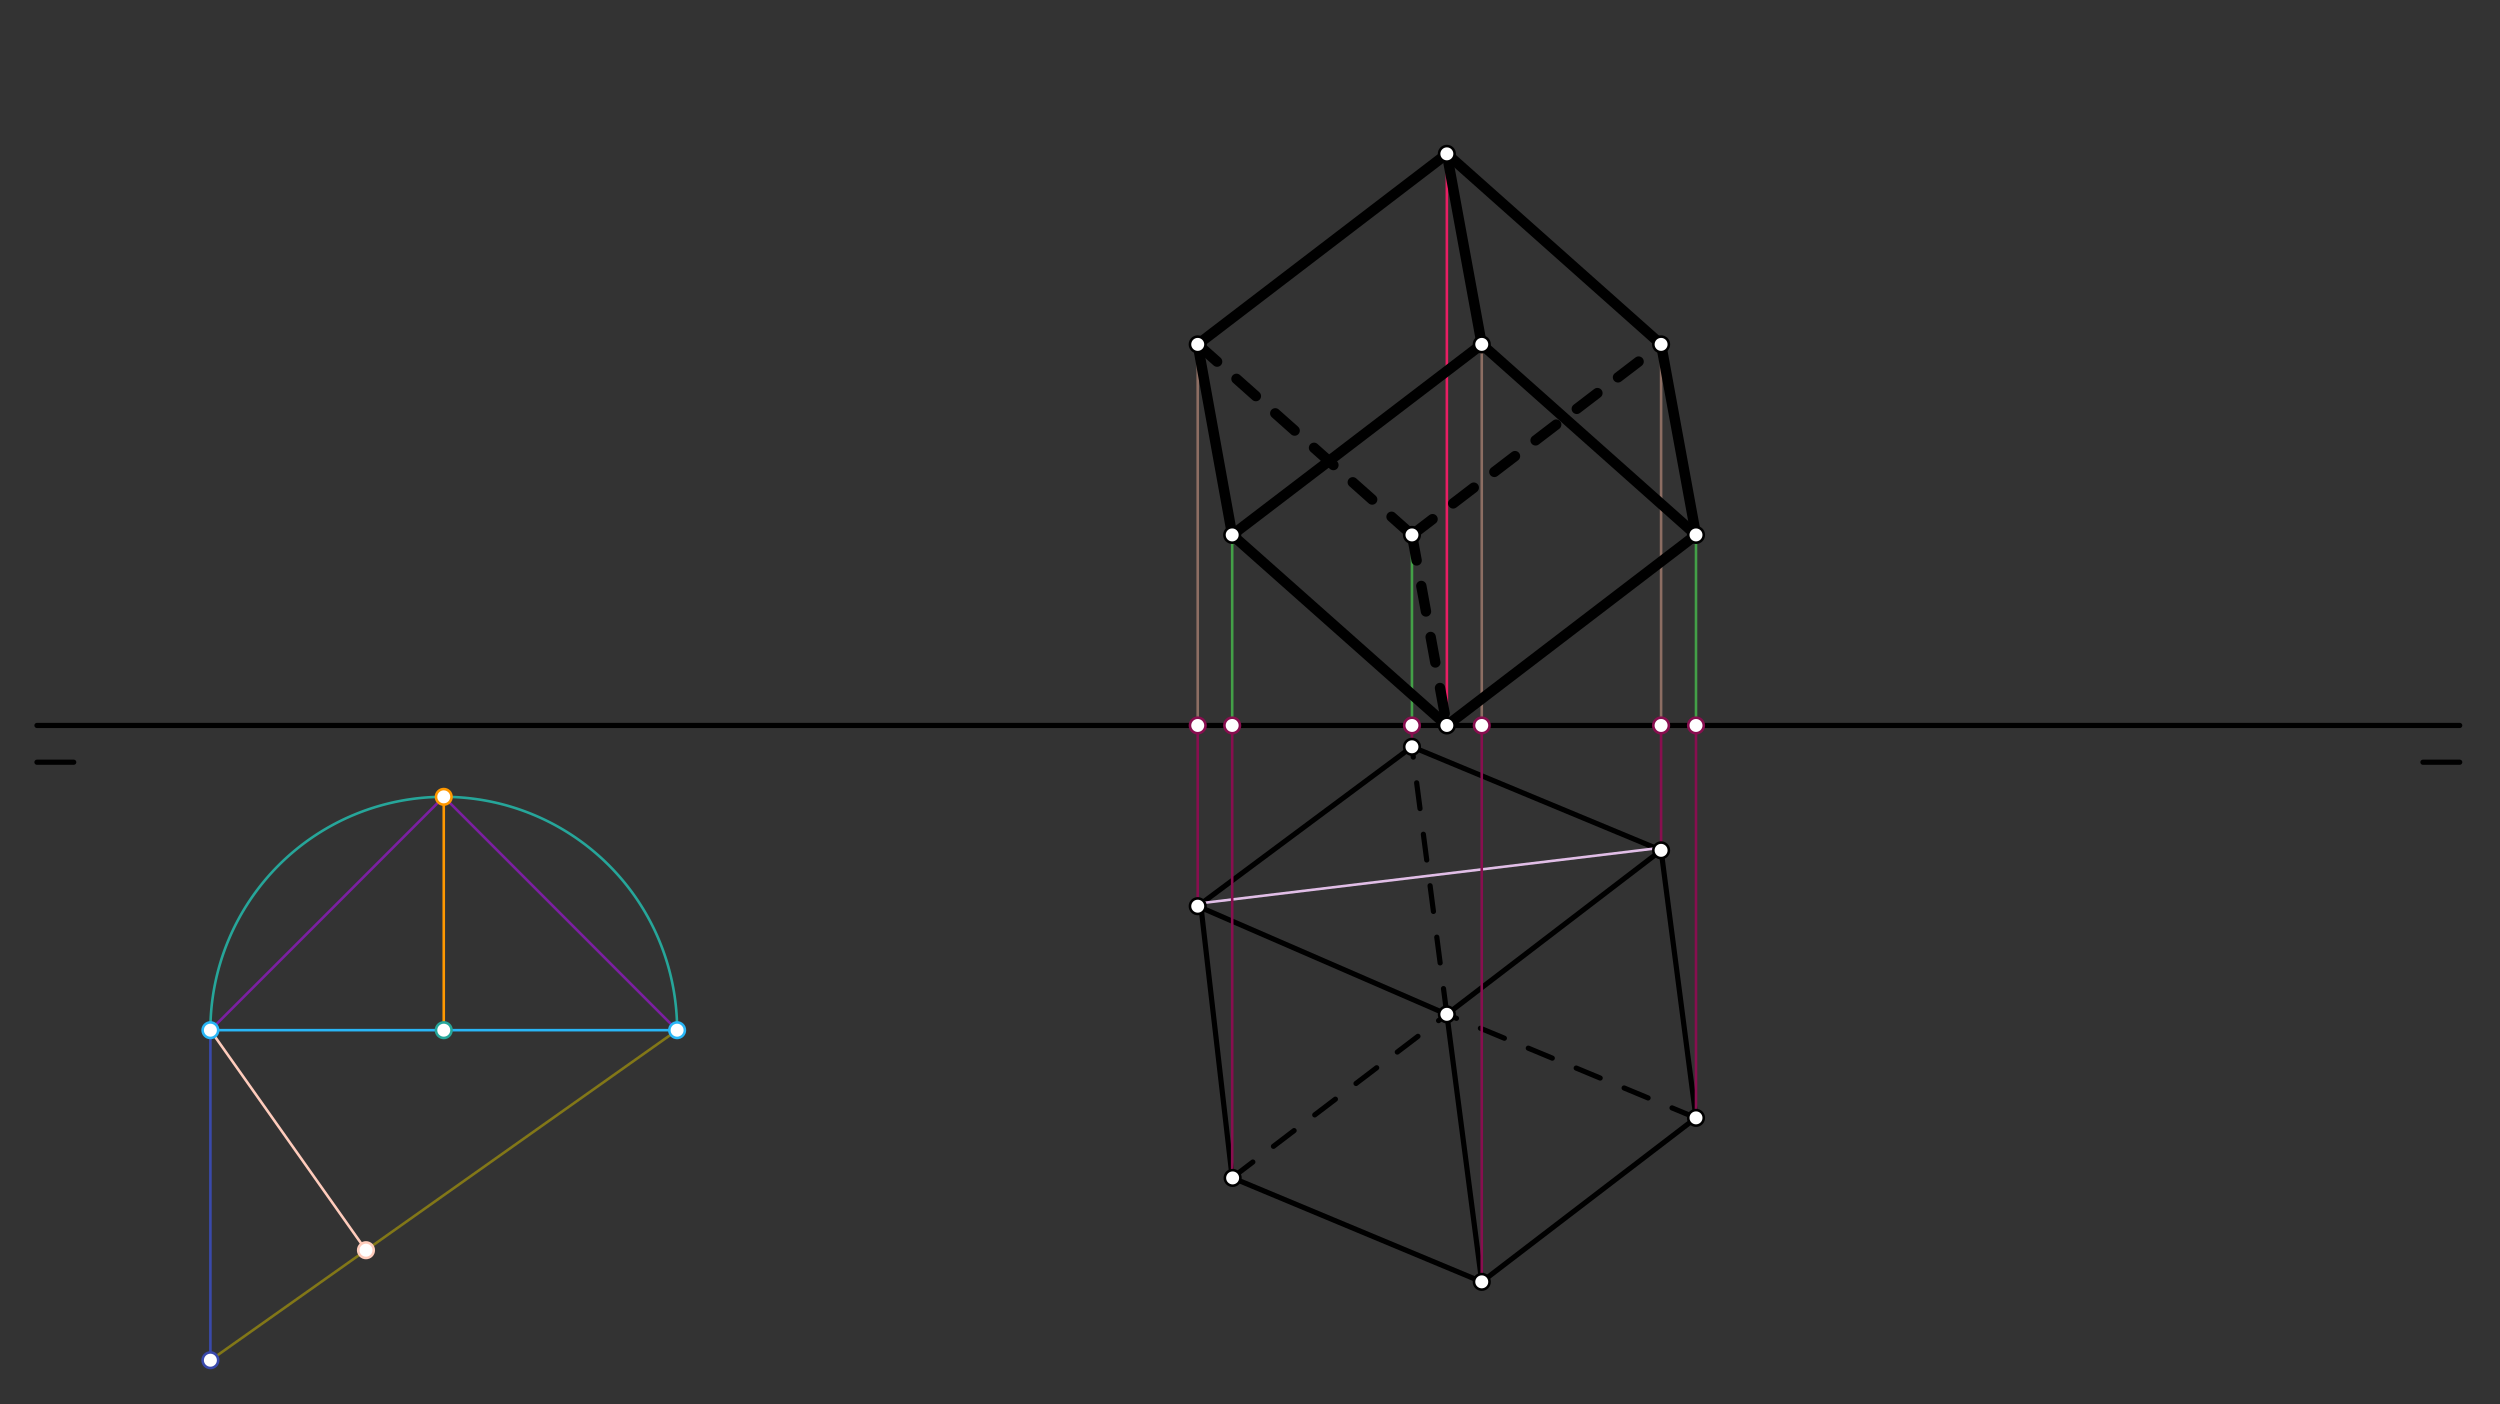 <svg xmlns="http://www.w3.org/2000/svg" class="svg--816" height="100%" preserveAspectRatio="xMidYMid meet" viewBox="0 0 963.78 541.417" width="100%"><rect x="0" y="0" width="963.78" height="541.417" fill="#333333" stroke="none"/><defs><marker id="marker-arrow" markerHeight="16" markerUnits="userSpaceOnUse" markerWidth="24" orient="auto-start-reverse" refX="24" refY="4" viewBox="0 0 24 8"><path d="M 0 0 L 24 4 L 0 8 z" stroke="inherit"></path></marker></defs><g class="aux-layer--949"></g><g class="main-layer--75a"><g class="element--733"><line stroke="#000000" stroke-dasharray="none" stroke-linecap="round" stroke-width="2" x1="14.25" x2="948.25" y1="279.672" y2="279.672"></line></g><g class="element--733"><line stroke="#000000" stroke-dasharray="none" stroke-linecap="round" stroke-width="2" x1="14.25" x2="28.423" y1="293.845" y2="293.845"></line></g><g class="element--733"><line stroke="#000000" stroke-dasharray="none" stroke-linecap="round" stroke-width="2" x1="948.25" x2="934.077" y1="293.845" y2="293.845"></line></g><g class="element--733"><line stroke="#000000" stroke-dasharray="none" stroke-linecap="round" stroke-width="2" x1="461.737" x2="544.324" y1="349.346" y2="287.901"></line></g><g class="element--733"><line stroke="#000000" stroke-dasharray="none" stroke-linecap="round" stroke-width="2" x1="544.326" x2="640.371" y1="287.899" y2="327.815"></line></g><g class="element--733"><line stroke="#000000" stroke-dasharray="none" stroke-linecap="round" stroke-width="2" x1="640.371" x2="653.827" y1="327.815" y2="430.948"></line></g><g class="element--733"><line stroke="#000000" stroke-dasharray="none" stroke-linecap="round" stroke-width="2" x1="653.826" x2="571.236" y1="430.945" y2="494.168"></line></g><g class="element--733"><line stroke="#000000" stroke-dasharray="none" stroke-linecap="round" stroke-width="2" x1="571.236" x2="475.193" y1="494.168" y2="454.104"></line></g><g class="element--733"><line stroke="#000000" stroke-dasharray="none" stroke-linecap="round" stroke-width="2" x1="475.023" x2="462.863" y1="454.033" y2="348.508"></line></g><g class="element--733"><line stroke="#000000" stroke-dasharray="10" stroke-linecap="round" stroke-width="2" x1="475.023" x2="557.78" y1="454.033" y2="391.034"></line></g><g class="element--733"><line stroke="#000000" stroke-dasharray="10" stroke-linecap="round" stroke-width="2" x1="557.78" x2="544.326" y1="391.034" y2="287.899"></line></g><g class="element--733"><line stroke="#000000" stroke-dasharray="10" stroke-linecap="round" stroke-width="2" x1="653.826" x2="557.78" y1="430.945" y2="391.034"></line></g><g class="element--733"><line stroke="#000000" stroke-dasharray="none" stroke-linecap="round" stroke-width="2" x1="461.737" x2="557.78" y1="349.346" y2="391.034"></line></g><g class="element--733"><line stroke="#000000" stroke-dasharray="none" stroke-linecap="round" stroke-width="2" x1="640.371" x2="557.78" y1="327.815" y2="391.034"></line></g><g class="element--733"><line stroke="#000000" stroke-dasharray="none" stroke-linecap="round" stroke-width="2" x1="571.236" x2="557.78" y1="494.168" y2="391.034"></line></g><g class="element--733"><line stroke="#E1BEE7" stroke-dasharray="none" stroke-linecap="round" stroke-width="1" x1="461.737" x2="640.371" y1="348.346" y2="326.815"></line></g><g class="element--733"><line stroke="#29B6F6" stroke-dasharray="none" stroke-linecap="round" stroke-width="1" x1="81.111" x2="261.037" y1="397.153" y2="397.153"></line></g><g class="element--733"><path d="M 81.111 397.153 A 89.963 89.963 0 0 1 261.037 397.153" fill="none" stroke="#26A69A" stroke-dasharray="none" stroke-linecap="round" stroke-width="1"></path></g><g class="element--733"><line stroke="#FF9800" stroke-dasharray="none" stroke-linecap="round" stroke-width="1" x1="171.074" x2="171.074" y1="397.153" y2="307.19"></line></g><g class="element--733"><line stroke="#7B1FA2" stroke-dasharray="none" stroke-linecap="round" stroke-width="1" x1="81.111" x2="171.074" y1="397.153" y2="307.19"></line></g><g class="element--733"><line stroke="#7B1FA2" stroke-dasharray="none" stroke-linecap="round" stroke-width="1" x1="261.037" x2="171.074" y1="397.153" y2="307.19"></line></g><g class="element--733"><line stroke="#3949AB" stroke-dasharray="none" stroke-linecap="round" stroke-width="1" x1="81.111" x2="81.111" y1="397.153" y2="524.38"></line></g><g class="element--733"><line stroke="#827717" stroke-dasharray="none" stroke-linecap="round" stroke-width="1" x1="81.111" x2="261.037" y1="524.38" y2="397.153"></line></g><g class="element--733"><line stroke="#FFCCBC" stroke-dasharray="none" stroke-linecap="round" stroke-width="1" x1="81.111" x2="141.087" y1="397.153" y2="481.971"></line></g><g class="element--733"><line stroke="#E91E63" stroke-dasharray="none" stroke-linecap="round" stroke-width="1" x1="557.78" x2="557.78" y1="279.672" y2="59.309"></line></g><g class="element--733"><line stroke="#880E4F" stroke-dasharray="none" stroke-linecap="round" stroke-width="1" x1="461.737" x2="461.737" y1="349.346" y2="279.672"></line></g><g class="element--733"><line stroke="#880E4F" stroke-dasharray="none" stroke-linecap="round" stroke-width="1" x1="475.023" x2="475.023" y1="454.033" y2="279.672"></line></g><g class="element--733"><line stroke="#880E4F" stroke-dasharray="none" stroke-linecap="round" stroke-width="1" x1="544.326" x2="544.326" y1="287.899" y2="279.672"></line></g><g class="element--733"><line stroke="#880E4F" stroke-dasharray="none" stroke-linecap="round" stroke-width="1" x1="571.236" x2="571.236" y1="494.168" y2="279.672"></line></g><g class="element--733"><line stroke="#880E4F" stroke-dasharray="none" stroke-linecap="round" stroke-width="1" x1="640.371" x2="640.371" y1="327.815" y2="279.672"></line></g><g class="element--733"><line stroke="#880E4F" stroke-dasharray="none" stroke-linecap="round" stroke-width="1" x1="653.826" x2="653.826" y1="430.945" y2="279.672"></line></g><g class="element--733"><line stroke="#43A047" stroke-dasharray="none" stroke-linecap="round" stroke-width="1" x1="475.023" x2="475.023" y1="279.672" y2="206.218"></line></g><g class="element--733"><line stroke="#43A047" stroke-dasharray="none" stroke-linecap="round" stroke-width="1" x1="544.326" x2="544.326" y1="279.672" y2="206.218"></line></g><g class="element--733"><line stroke="#43A047" stroke-dasharray="none" stroke-linecap="round" stroke-width="1" x1="653.826" x2="653.826" y1="279.672" y2="206.218"></line></g><g class="element--733"><line stroke="#8D6E63" stroke-dasharray="none" stroke-linecap="round" stroke-width="1" x1="461.737" x2="461.737" y1="279.672" y2="132.764"></line></g><g class="element--733"><line stroke="#8D6E63" stroke-dasharray="none" stroke-linecap="round" stroke-width="1" x1="571.236" x2="571.236" y1="279.672" y2="132.764"></line></g><g class="element--733"><line stroke="#8D6E63" stroke-dasharray="none" stroke-linecap="round" stroke-width="1" x1="640.371" x2="640.371" y1="279.672" y2="132.764"></line></g><g class="element--733"><line stroke="#000000" stroke-dasharray="none" stroke-linecap="round" stroke-width="4" x1="475.023" x2="557.78" y1="206.218" y2="279.672"></line></g><g class="element--733"><line stroke="#000000" stroke-dasharray="none" stroke-linecap="round" stroke-width="4" x1="557.78" x2="653.826" y1="279.672" y2="206.218"></line></g><g class="element--733"><line stroke="#000000" stroke-dasharray="none" stroke-linecap="round" stroke-width="4" x1="653.826" x2="640.371" y1="206.218" y2="132.764"></line></g><g class="element--733"><line stroke="#000000" stroke-dasharray="none" stroke-linecap="round" stroke-width="4" x1="640.371" x2="557.78" y1="132.764" y2="59.309"></line></g><g class="element--733"><line stroke="#000000" stroke-dasharray="none" stroke-linecap="round" stroke-width="4" x1="557.78" x2="461.737" y1="59.309" y2="132.764"></line></g><g class="element--733"><line stroke="#000000" stroke-dasharray="none" stroke-linecap="round" stroke-width="4" x1="461.737" x2="475.023" y1="132.764" y2="206.218"></line></g><g class="element--733"><line stroke="#000000" stroke-dasharray="none" stroke-linecap="round" stroke-width="4" x1="475.023" x2="571.236" y1="206.218" y2="132.764"></line></g><g class="element--733"><line stroke="#000000" stroke-dasharray="none" stroke-linecap="round" stroke-width="4" x1="571.236" x2="557.78" y1="132.764" y2="59.309"></line></g><g class="element--733"><line stroke="#000000" stroke-dasharray="none" stroke-linecap="round" stroke-width="4" x1="571.236" x2="653.826" y1="132.764" y2="206.218"></line></g><g class="element--733"><line stroke="#000000" stroke-dasharray="10" stroke-linecap="round" stroke-width="4" x1="461.737" x2="544.326" y1="132.764" y2="206.218"></line></g><g class="element--733"><line stroke="#000000" stroke-dasharray="10" stroke-linecap="round" stroke-width="4" x1="544.326" x2="640.371" y1="206.218" y2="132.764"></line></g><g class="element--733"><line stroke="#000000" stroke-dasharray="10" stroke-linecap="round" stroke-width="4" x1="544.326" x2="557.78" y1="206.218" y2="279.672"></line></g><g class="element--733"><circle cx="557.78" cy="279.672" r="3" stroke="#000000" stroke-width="1" fill="#ffffff"></circle>}</g><g class="element--733"><circle cx="557.78" cy="391.034" r="3" stroke="#000000" stroke-width="1" fill="#ffffff"></circle>}</g><g class="element--733"><circle cx="653.827" cy="430.948" r="3" stroke="#000000" stroke-width="1" fill="#ffffff"></circle>}</g><g class="element--733"><circle cx="640.371" cy="327.815" r="3" stroke="#000000" stroke-width="1" fill="#ffffff"></circle>}</g><g class="element--733"><circle cx="544.324" cy="287.901" r="3" stroke="#000000" stroke-width="1" fill="#ffffff"></circle>}</g><g class="element--733"><circle cx="571.236" cy="494.168" r="3" stroke="#000000" stroke-width="1" fill="#ffffff"></circle>}</g><g class="element--733"><circle cx="475.193" cy="454.104" r="3" stroke="#000000" stroke-width="1" fill="#ffffff"></circle>}</g><g class="element--733"><circle cx="461.737" cy="349.346" r="3" stroke="#000000" stroke-width="1" fill="#ffffff"></circle>}</g><g class="element--733"><circle cx="81.111" cy="397.153" r="3" stroke="#29B6F6" stroke-width="1" fill="#ffffff"></circle>}</g><g class="element--733"><circle cx="261.037" cy="397.153" r="3" stroke="#29B6F6" stroke-width="1" fill="#ffffff"></circle>}</g><g class="element--733"><circle cx="171.074" cy="397.153" r="3" stroke="#26A69A" stroke-width="1" fill="#ffffff"></circle>}</g><g class="element--733"><circle cx="171.074" cy="307.19" r="3" stroke="#FF9800" stroke-width="1" fill="#ffffff"></circle>}</g><g class="element--733"><circle cx="81.111" cy="524.38" r="3" stroke="#3949AB" stroke-width="1" fill="#ffffff"></circle>}</g><g class="element--733"><circle cx="141.087" cy="481.971" r="3" stroke="#FFCCBC" stroke-width="1" fill="#ffffff"></circle>}</g><g class="element--733"><circle cx="557.78" cy="59.309" r="3" stroke="#000000" stroke-width="1" fill="#ffffff"></circle>}</g><g class="element--733"><circle cx="461.737" cy="279.672" r="3" stroke="#880E4F" stroke-width="1" fill="#ffffff"></circle>}</g><g class="element--733"><circle cx="475.023" cy="279.672" r="3" stroke="#880E4F" stroke-width="1" fill="#ffffff"></circle>}</g><g class="element--733"><circle cx="544.326" cy="279.672" r="3" stroke="#880E4F" stroke-width="1" fill="#ffffff"></circle>}</g><g class="element--733"><circle cx="571.236" cy="279.672" r="3" stroke="#880E4F" stroke-width="1" fill="#ffffff"></circle>}</g><g class="element--733"><circle cx="640.371" cy="279.672" r="3" stroke="#880E4F" stroke-width="1" fill="#ffffff"></circle>}</g><g class="element--733"><circle cx="653.826" cy="279.672" r="3" stroke="#880E4F" stroke-width="1" fill="#ffffff"></circle>}</g><g class="element--733"><circle cx="475.023" cy="206.218" r="3" stroke="#000000" stroke-width="1" fill="#ffffff"></circle>}</g><g class="element--733"><circle cx="544.326" cy="206.218" r="3" stroke="#000000" stroke-width="1" fill="#ffffff"></circle>}</g><g class="element--733"><circle cx="653.826" cy="206.218" r="3" stroke="#000000" stroke-width="1" fill="#ffffff"></circle>}</g><g class="element--733"><circle cx="461.737" cy="132.764" r="3" stroke="#000000" stroke-width="1" fill="#ffffff"></circle>}</g><g class="element--733"><circle cx="571.236" cy="132.764" r="3" stroke="#000000" stroke-width="1" fill="#ffffff"></circle>}</g><g class="element--733"><circle cx="640.371" cy="132.764" r="3" stroke="#000000" stroke-width="1" fill="#ffffff"></circle>}</g></g><g class="snaps-layer--ac6"></g><g class="temp-layer--52d"></g></svg>